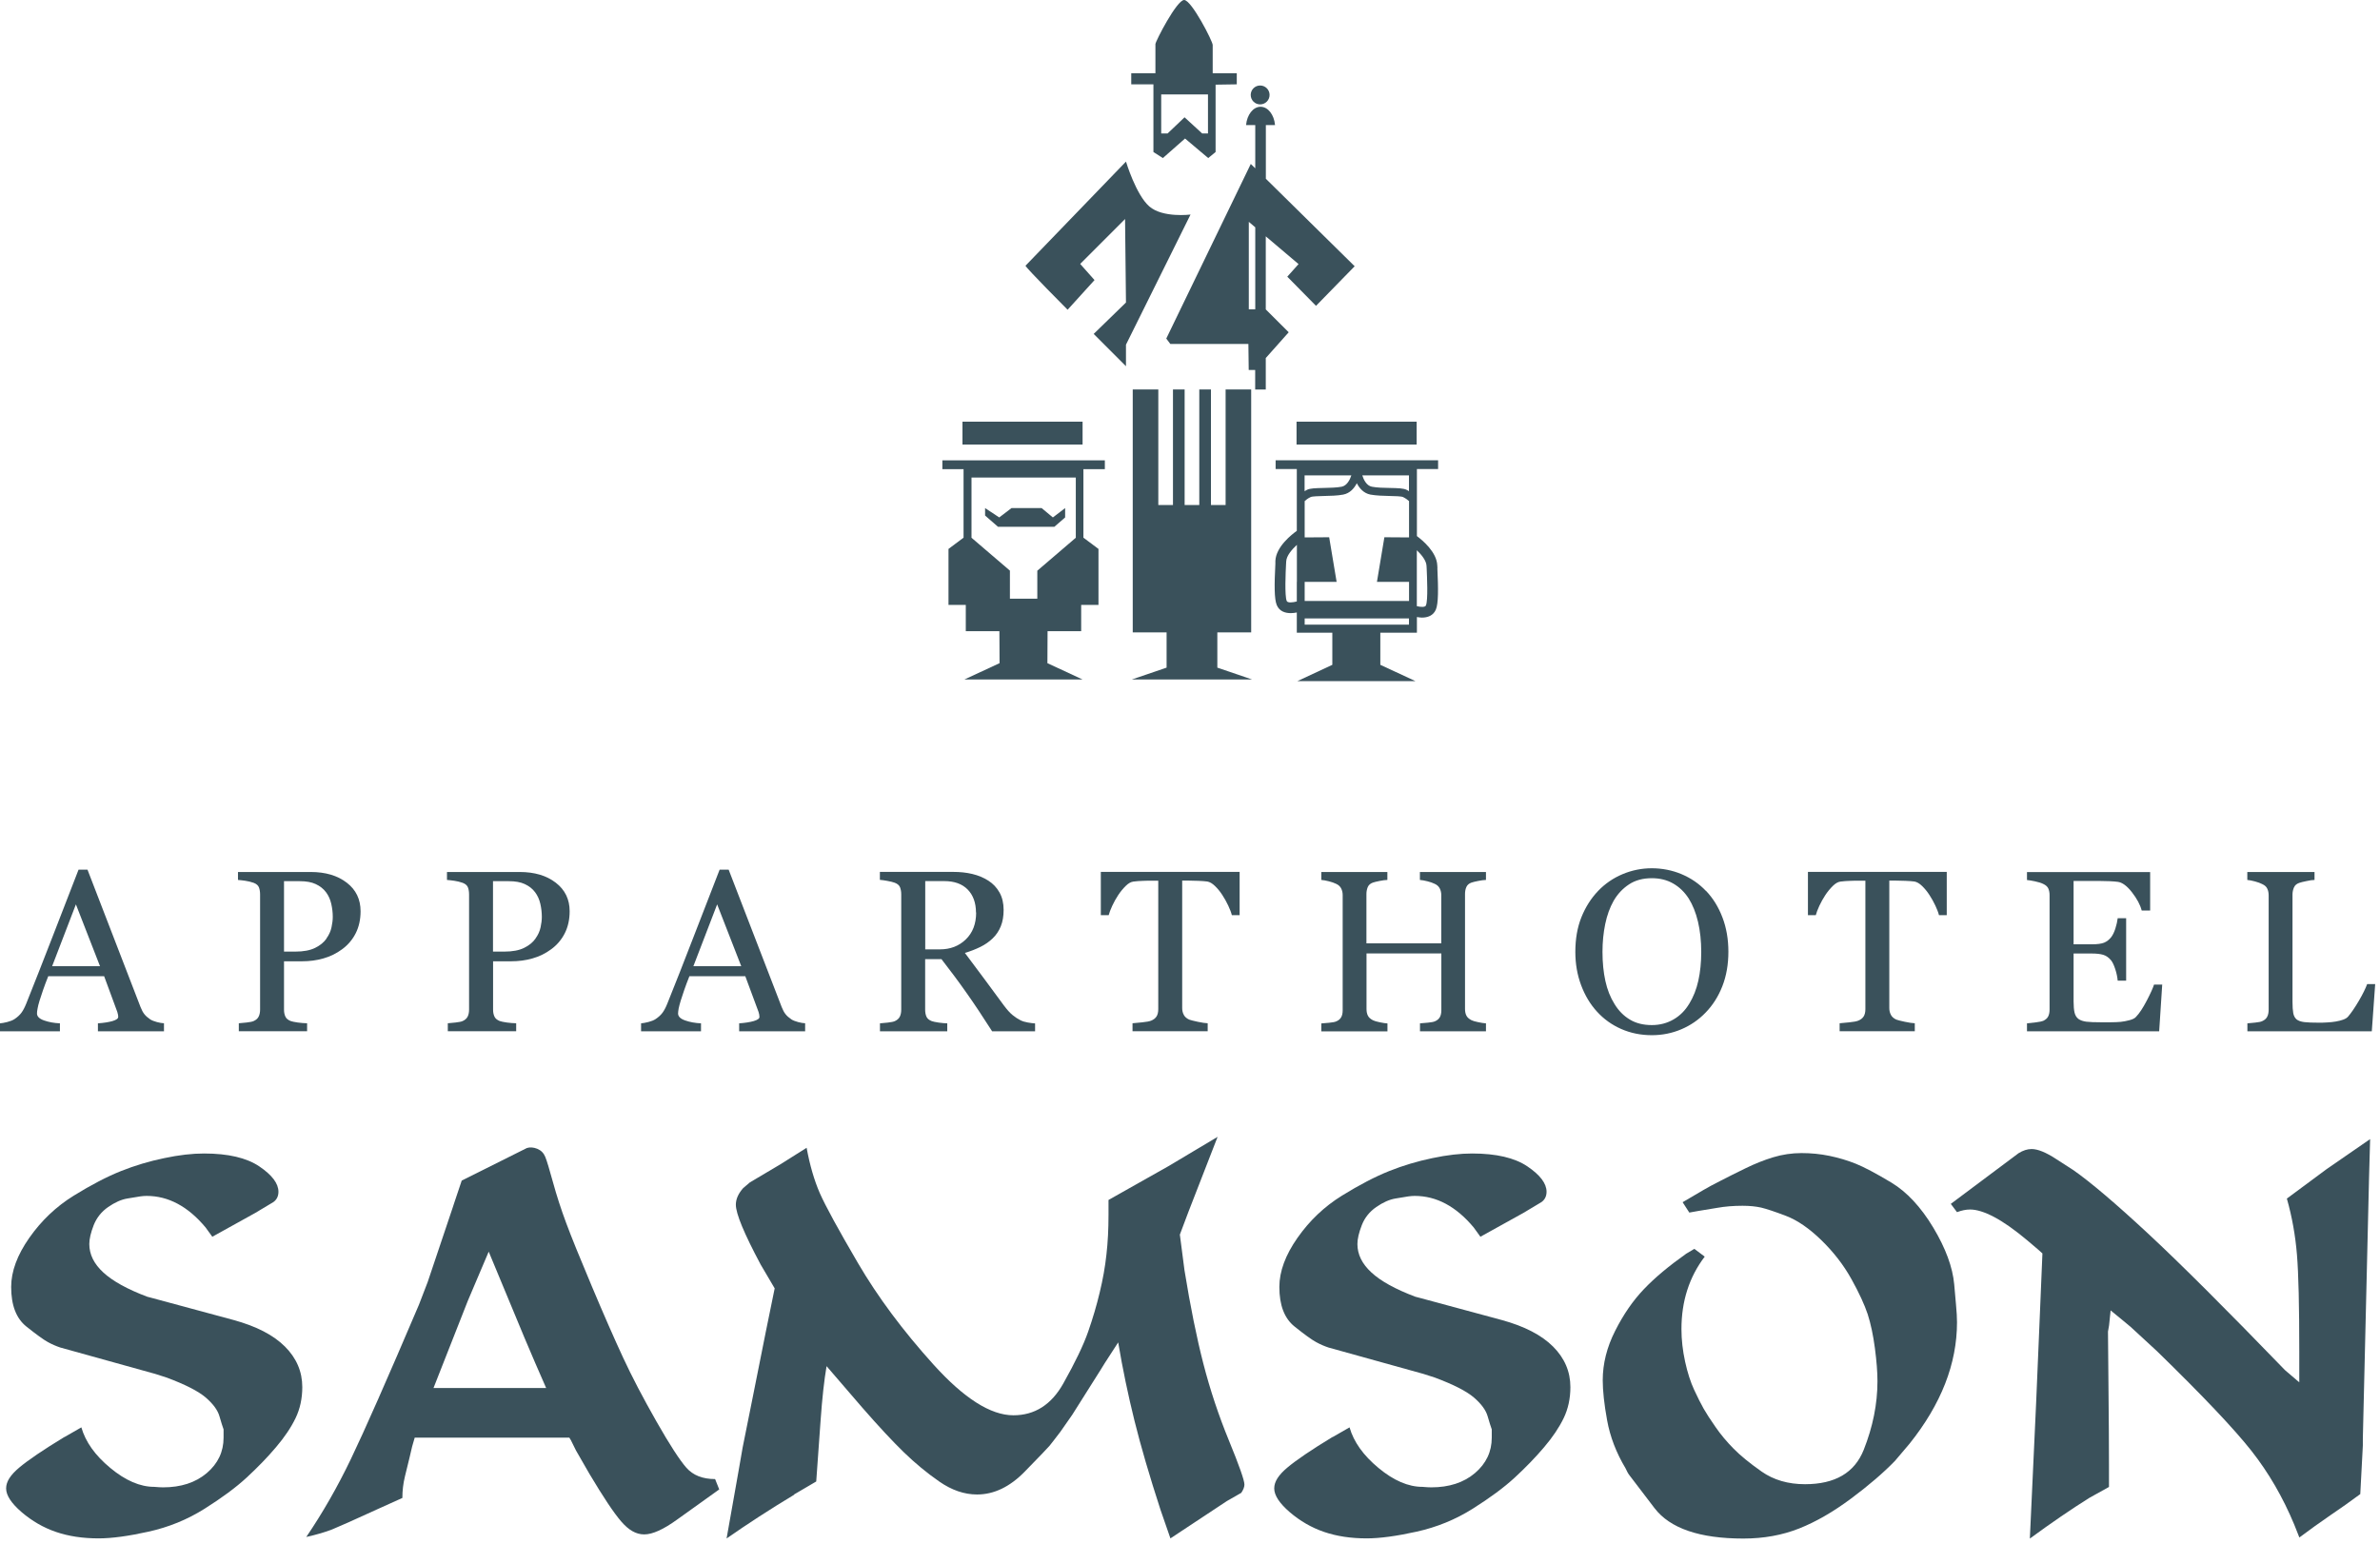 <svg width="319" height="207" viewBox="0 0 319 207" fill="none" xmlns="http://www.w3.org/2000/svg">
<path d="M8.62 192.644L10.905 191.333C11.46 193.277 12.747 195.087 14.788 196.775C16.819 198.463 18.782 199.307 20.68 199.307C21.19 199.351 21.578 199.373 21.855 199.373C24.252 199.373 26.204 198.74 27.713 197.463C29.211 196.186 29.966 194.609 29.966 192.71V191.6C29.832 191.233 29.644 190.645 29.411 189.834C29.178 189.024 28.568 188.191 27.58 187.336C26.582 186.481 24.84 185.592 22.344 184.659L20.824 184.171L8.076 180.628C7.521 180.44 6.967 180.206 6.412 179.896C5.857 179.596 4.903 178.907 3.538 177.819C2.174 176.731 1.497 174.965 1.497 172.511C1.497 170.434 2.307 168.236 3.927 165.926C5.547 163.616 7.532 161.728 9.885 160.273C12.237 158.819 14.356 157.719 16.22 156.975C18.095 156.231 20.014 155.654 22.011 155.243C23.997 154.821 25.772 154.621 27.347 154.621C30.576 154.621 33.05 155.199 34.758 156.353C36.467 157.508 37.321 158.641 37.321 159.751C37.321 160.351 37.088 160.818 36.633 161.14L34.204 162.594L28.457 165.781L27.558 164.538C25.206 161.717 22.566 160.307 19.659 160.307C19.381 160.307 19.093 160.329 18.793 160.373C18.494 160.418 17.928 160.518 17.096 160.651C16.264 160.784 15.399 161.173 14.5 161.795C13.601 162.417 12.958 163.227 12.558 164.227C12.17 165.226 11.97 166.07 11.97 166.759C11.97 168.147 12.592 169.413 13.845 170.568C15.099 171.722 17.052 172.811 19.736 173.821L20.291 173.966L31.308 176.942C34.359 177.775 36.656 178.963 38.198 180.506C39.74 182.05 40.517 183.86 40.517 185.936C40.517 187.458 40.217 188.846 39.618 190.09C39.019 191.333 38.142 192.644 36.988 193.999C35.835 195.364 34.525 196.708 33.072 198.052C31.619 199.395 29.733 200.784 27.425 202.238C25.117 203.693 22.61 204.715 19.903 205.314C17.196 205.914 14.977 206.214 13.213 206.214C11.083 206.214 9.186 205.925 7.499 205.348C5.813 204.77 4.282 203.882 2.895 202.694C1.508 201.494 0.82 200.439 0.82 199.518C0.82 198.596 1.408 197.708 2.584 196.719C3.76 195.731 5.78 194.354 8.653 192.61L8.62 192.644Z" fill="#3A515B"/>
<path d="M50.681 202.261C47.441 203.749 45.389 204.659 44.512 205.015C43.636 205.359 42.482 205.703 41.051 206.025C43.214 202.838 45.222 199.351 47.042 195.554C48.861 191.767 51.901 184.882 56.15 174.899L57.326 171.845L60.677 161.873L60.91 161.162L61.886 158.253L70.618 153.889C71.039 153.755 71.494 153.789 72.004 153.988C72.515 154.199 72.87 154.555 73.081 155.066C73.291 155.576 73.635 156.72 74.124 158.497C74.612 160.274 75.2 162.095 75.888 163.938C76.575 165.793 77.718 168.613 79.316 172.4C80.913 176.198 82.311 179.385 83.51 181.972C84.708 184.56 86.205 187.414 87.981 190.534C89.756 193.655 91.098 195.72 91.997 196.742C92.895 197.763 94.182 198.263 95.847 198.263L96.401 199.651L90.787 203.671C88.935 205.015 87.459 205.681 86.35 205.681C85.24 205.681 84.264 205.104 83.265 203.949C82.267 202.794 80.847 200.662 79.005 197.564L77.208 194.443L76.52 193.055L76.309 192.711H55.585L55.241 193.899L54.897 195.365C54.708 196.109 54.508 196.953 54.275 197.908C54.042 198.863 53.931 199.818 53.931 200.795L50.681 202.261ZM58.092 186.059H73.203L71.749 182.728L70.296 179.318L65.503 167.781L64.105 171.068L62.696 174.388L58.103 186.059H58.092Z" fill="#3A515B"/>
<path d="M106.462 200.352C103.178 202.329 100.16 204.294 97.387 206.226L98.984 197.221L99.539 194.033L100.859 187.459L102.657 178.453L103.833 172.701L101.958 169.514C99.739 165.361 98.629 162.685 98.629 161.485C98.629 160.741 98.951 160.008 99.606 159.264L100.504 158.498L104.587 156.077L108.115 153.856C108.537 156.166 109.125 158.187 109.879 159.931C110.645 161.663 112.353 164.795 115.005 169.325C117.656 173.856 121.029 178.387 125.123 182.918C129.217 187.448 132.778 189.714 135.829 189.714C138.692 189.714 140.922 188.292 142.519 185.449C144.117 182.607 145.226 180.297 145.848 178.509C146.469 176.732 146.99 174.967 147.401 173.234C147.822 171.502 148.122 169.814 148.299 168.17C148.488 166.527 148.577 164.761 148.577 162.862V160.852L156.687 156.277L159.938 154.334L163.199 152.391L159.316 162.374L158.14 165.494L158.762 170.28C159.549 175.133 160.392 179.309 161.291 182.795C162.19 186.282 163.332 189.725 164.719 193.101C166.106 196.476 166.794 198.442 166.794 198.997C166.794 199.319 166.65 199.697 166.372 200.108L164.431 201.218L156.875 206.215L155.555 202.406C154.08 197.876 152.915 193.889 152.06 190.447C151.206 187.004 150.474 183.506 149.875 179.942L148.078 182.718L147.523 183.617L143.717 189.647L142.12 191.935C141.376 192.901 140.899 193.534 140.666 193.811C140.433 194.089 139.324 195.244 137.338 197.276C135.352 199.308 133.222 200.33 130.959 200.33C129.25 200.33 127.564 199.752 125.9 198.598C124.235 197.443 122.649 196.132 121.151 194.678C119.653 193.223 117.79 191.224 115.571 188.681L110.789 183.129C110.467 184.983 110.201 187.404 109.99 190.369C109.779 193.345 109.591 196.077 109.402 198.586L106.429 200.33L106.462 200.352Z" fill="#3A515B"/>
<path d="M178.6 192.644L180.885 191.333C181.44 193.277 182.727 195.087 184.768 196.775C186.798 198.463 188.762 199.307 190.659 199.307C191.17 199.351 191.558 199.373 191.835 199.373C194.232 199.373 196.184 198.74 197.693 197.463C199.191 196.186 199.945 194.609 199.945 192.71V191.6C199.812 191.233 199.624 190.645 199.391 189.834C199.158 189.024 198.548 188.191 197.56 187.336C196.562 186.481 194.82 185.592 192.324 184.659L190.804 184.171L178.056 180.628C177.501 180.44 176.947 180.206 176.392 179.896C175.837 179.596 174.872 178.907 173.518 177.819C172.154 176.731 171.477 174.965 171.477 172.511C171.477 170.434 172.287 168.236 173.907 165.926C175.526 163.616 177.512 161.728 179.864 160.273C182.216 158.819 184.335 157.719 186.199 156.975C188.063 156.231 189.994 155.654 191.98 155.243C193.965 154.821 195.741 154.621 197.316 154.621C200.545 154.621 203.019 155.199 204.727 156.353C206.436 157.508 207.29 158.641 207.29 159.751C207.29 160.351 207.057 160.818 206.602 161.14L204.172 162.594L198.425 165.781L197.527 164.538C195.175 161.717 192.534 160.307 189.628 160.307C189.35 160.307 189.062 160.329 188.762 160.373C188.463 160.418 187.897 160.518 187.065 160.651C186.233 160.784 185.367 161.173 184.469 161.795C183.57 162.417 182.915 163.227 182.527 164.227C182.139 165.226 181.939 166.07 181.939 166.759C181.939 168.147 182.56 169.413 183.814 170.568C185.057 171.722 187.02 172.811 189.705 173.821L190.26 173.966L201.277 176.942C204.328 177.775 206.624 178.963 208.166 180.506C209.709 182.05 210.485 183.86 210.485 185.936C210.485 187.458 210.186 188.846 209.587 190.09C208.987 191.333 208.111 192.644 206.957 193.999C205.803 195.364 204.494 196.708 203.041 198.052C201.587 199.395 199.701 200.784 197.394 202.238C195.086 203.693 192.579 204.715 189.872 205.314C187.165 205.914 184.935 206.214 183.182 206.214C181.051 206.214 179.154 205.925 177.468 205.348C175.782 204.77 174.251 203.882 172.864 202.694C171.477 201.494 170.789 200.439 170.789 199.518C170.789 198.596 171.377 197.708 172.553 196.719C173.729 195.731 175.748 194.354 178.622 192.61L178.6 192.644Z" fill="#3A515B"/>
<path d="M226.059 168.025L227.102 167.404L228.489 168.447C226.414 171.179 225.371 174.411 225.371 178.153C225.371 179.585 225.538 181.04 225.859 182.517C226.181 183.994 226.592 185.26 227.069 186.293C227.557 187.337 227.978 188.181 228.344 188.825C228.711 189.469 229.243 190.29 229.942 191.29C230.63 192.289 231.429 193.244 232.339 194.166C233.237 195.088 234.502 196.12 236.111 197.253C237.73 198.386 239.672 198.952 241.935 198.952C245.951 198.952 248.581 197.42 249.801 194.344C251.022 191.268 251.643 188.203 251.643 185.149C251.643 183.95 251.532 182.473 251.299 180.707C251.066 178.952 250.744 177.442 250.334 176.165C249.912 174.899 249.191 173.322 248.148 171.446C247.105 169.569 245.763 167.837 244.132 166.249C242.49 164.65 240.915 163.572 239.384 162.984C237.864 162.406 236.754 162.04 236.055 161.873C235.356 161.718 234.524 161.629 233.559 161.629C232.361 161.629 231.229 161.718 230.164 161.907C229.099 162.095 228.245 162.229 227.601 162.329L226.425 162.54L225.527 161.152L228.367 159.486C228.921 159.164 229.665 158.753 230.619 158.275C231.562 157.787 232.671 157.232 233.947 156.61C235.223 155.988 236.466 155.488 237.686 155.122C238.906 154.755 240.171 154.566 241.458 154.566C242.745 154.566 244.01 154.689 245.23 154.944C246.451 155.199 247.616 155.544 248.725 155.988C249.835 156.432 251.432 157.276 253.507 158.52C255.582 159.775 257.457 161.784 259.121 164.55C260.785 167.326 261.717 169.858 261.928 172.145C262.138 174.433 262.249 175.788 262.272 176.198C262.294 176.62 262.305 176.965 262.305 177.242C262.305 182.795 260.186 188.225 255.925 193.544L253.984 195.832C252.453 197.409 250.511 199.085 248.126 200.862C245.741 202.639 243.422 203.983 241.159 204.882C238.895 205.782 236.399 206.237 233.67 206.237C227.801 206.237 223.829 204.871 221.754 202.15C219.68 199.419 218.559 197.953 218.393 197.742C218.226 197.531 218.06 197.22 217.871 196.809C216.629 194.732 215.808 192.589 215.408 190.39C215.009 188.192 214.82 186.404 214.82 185.016C214.82 182.795 215.375 180.585 216.484 178.397C217.594 176.198 218.87 174.344 220.334 172.812C221.788 171.279 223.696 169.691 226.048 168.025H226.059Z" fill="#3A515B"/>
<path d="M262.305 162.486L261.473 161.375L270.559 154.579C271.158 154.213 271.735 154.024 272.301 154.024C273.133 154.024 274.22 154.468 275.563 155.345L277.926 156.867C280.233 158.488 283.573 161.32 287.922 165.362C292.271 169.404 298.351 175.478 306.172 183.563L306.306 183.696L308.181 185.295V181.131C308.181 175.067 308.081 170.759 307.87 168.194C307.659 165.628 307.215 163.119 306.516 160.665L311.853 156.711L317.677 152.691L317.533 157.822L316.701 192.791V193.757L316.357 200.275L314.349 201.73L312.341 203.118L310.266 204.573L308.192 206.094L307.504 204.362C305.984 200.708 304.076 197.41 301.768 194.479C299.46 191.547 295.244 187.094 289.12 181.131L285.592 177.877L284.416 176.9L282.896 175.656L282.685 177.666L282.541 178.499C282.541 179.187 282.563 181.719 282.608 186.072C282.652 190.425 282.674 193.835 282.674 196.278V199.32L280.056 200.775C277.626 202.296 274.964 204.118 272.068 206.239L272.489 197.166L272.911 188.027L273.333 178.055L273.754 168.016L273.133 167.461L271.746 166.284C270.038 164.851 268.551 163.807 267.275 163.13C266.01 162.464 264.934 162.13 264.058 162.13C263.503 162.13 262.926 162.253 262.327 162.475L262.305 162.486Z" fill="#3A515B"/>
<path d="M150.918 21.663L137.449 35.622C137.693 36.1 143.096 41.519 143.096 41.519L146.702 37.543L144.783 35.378L150.796 29.359L150.918 40.553L146.591 44.761L150.918 49.092V46.205L159.572 28.759C159.572 28.759 155.844 29.237 154.047 27.671C152.249 26.105 150.918 21.652 150.918 21.652V21.663Z" fill="#3A515B"/>
<path d="M162.542 9.817V6.03C162.542 5.53 159.702 0 158.714 0C157.727 0 154.887 5.508 154.865 5.908C154.854 6.174 154.865 8.34 154.865 9.817H151.625V11.305H154.598V20.377L155.863 21.188L158.836 18.567L161.943 21.188L162.93 20.377V11.349L165.77 11.305V9.817H162.542ZM161.899 17.89H161.133L158.77 15.724L156.495 17.89H155.641V12.659H161.91V17.89H161.899Z" fill="#3A515B"/>
<path d="M170.166 12.727C170.166 13.427 169.6 13.993 168.901 13.993C168.203 13.993 167.637 13.427 167.637 12.727C167.637 12.027 168.203 11.461 168.901 11.461C169.6 11.461 170.166 12.027 170.166 12.727Z" fill="#3A515B"/>
<path d="M176.401 40.986L181.571 35.689L169.667 23.962V16.767H170.898C170.776 15.379 169.955 14.312 168.957 14.312C167.958 14.312 167.137 15.39 167.015 16.767H168.247V22.563L167.648 21.975L156.32 45.384L156.864 46.105H167.326L167.37 49.592H168.236V52.213H169.656V47.993L172.729 44.54L169.656 41.475V31.68L174.049 35.4L172.54 37.088L176.39 40.997L176.401 40.986ZM168.247 41.464H167.382V29.737L168.247 30.47V41.464Z" fill="#3A515B"/>
<path d="M151.703 91.081H167.823L163.164 89.493V84.773H167.701V52.203H164.273V67.694H162.309V52.203H160.745V67.694H158.781V52.203H157.217V67.694H155.253V52.203H151.825V84.773H156.363V89.493L151.703 91.081Z" fill="#3A515B"/>
<path d="M145.102 56.523H129.004V59.588H145.102V56.523Z" fill="#3A515B"/>
<path d="M189.879 56.523H173.781V59.588H189.879V56.523Z" fill="#3A515B"/>
<path d="M132.035 68.117V69.105L133.766 70.615H141.321L142.764 69.36V68.106L141.122 69.36L139.613 68.106H135.574L133.932 69.36L132.035 68.106V68.117Z" fill="#3A515B"/>
<path d="M148.087 62.888V61.711H126.309V62.888H129.149V72.072L127.13 73.582V81.089H129.448V84.609H133.953L133.975 88.895L129.26 91.083H145.103L140.388 88.895L140.41 84.609H144.914V81.089H147.233V73.582L145.214 72.072V62.888H148.054H148.087ZM139.034 76.491V80.256H135.362V76.491L130.214 72.083V64.01H144.193V72.083L139.045 76.491H139.034Z" fill="#3A515B"/>
<path d="M192.666 76.158L192.643 75.78C192.566 74.003 190.68 72.438 189.914 71.86V68.995V62.876H192.754V61.699H170.976V62.876H173.816V71.16C173.173 71.616 171.031 73.27 170.943 75.18V75.558C170.798 78.379 170.787 80.3 171.131 81.11C171.475 81.932 172.23 82.188 173.006 82.188C173.284 82.188 173.55 82.154 173.816 82.099V84.808H178.576V89.117L173.883 91.305H189.726L185.01 89.117V84.808H189.914V82.709C190.136 82.743 190.358 82.787 190.58 82.787C191.357 82.787 192.111 82.521 192.455 81.71C192.799 80.888 192.788 78.978 192.655 76.158H192.666ZM173.816 78.001V80.622C173.284 80.766 172.585 80.844 172.463 80.555C172.174 79.867 172.318 76.68 172.374 75.625L172.396 75.247C172.429 74.503 173.15 73.659 173.827 73.037V78.001H173.816ZM188.849 63.72V65.841C188.738 65.775 188.649 65.708 188.516 65.653C188.106 65.453 187.396 65.43 186.286 65.408C185.476 65.397 184.567 65.375 183.879 65.242C183.158 65.108 182.769 64.287 182.592 63.72H188.849ZM174.87 63.72H181.127C180.939 64.287 180.55 65.097 179.829 65.242C179.141 65.375 178.221 65.386 177.422 65.408C176.312 65.43 175.602 65.453 175.192 65.653C175.07 65.708 174.97 65.775 174.859 65.841V63.72H174.87ZM188.849 83.731H174.87V82.898H188.849V83.731ZM188.849 80.555H174.87V78.001H179.153L178.154 72.016L174.87 72.038V67.174C175.025 67.029 175.281 66.807 175.669 66.63C175.891 66.519 176.756 66.508 177.455 66.485C178.298 66.463 179.264 66.452 180.04 66.297C180.95 66.119 181.516 65.442 181.86 64.775C182.204 65.442 182.769 66.119 183.679 66.297C184.456 66.441 185.421 66.463 186.275 66.485C186.974 66.496 187.828 66.519 188.061 66.63C188.439 66.819 188.705 67.029 188.86 67.174V72.038L185.554 72.016L184.556 78.001H188.86V80.555H188.849ZM191.124 81.155C191.013 81.421 190.413 81.377 189.903 81.255V73.759C190.536 74.359 191.168 75.147 191.201 75.836L191.223 76.213C191.268 77.268 191.423 80.455 191.124 81.144V81.155Z" fill="#3A515B"/>
<path d="M21.989 138.24H13.125V137.174C13.912 137.118 14.556 137.018 15.066 136.874C15.588 136.718 15.843 136.541 15.843 136.318C15.843 136.23 15.843 136.119 15.81 135.985C15.787 135.852 15.754 135.741 15.721 135.641L13.957 130.855H6.468C6.191 131.555 5.958 132.165 5.78 132.687C5.603 133.209 5.447 133.687 5.303 134.131C5.17 134.564 5.081 134.919 5.037 135.186C4.981 135.452 4.959 135.674 4.959 135.852C4.959 136.252 5.27 136.563 5.902 136.785C6.535 137.007 7.245 137.14 8.032 137.174V138.24H0V137.174C0.266 137.151 0.588 137.096 0.976 136.996C1.365 136.896 1.686 136.774 1.942 136.607C2.341 136.341 2.652 136.052 2.873 135.752C3.095 135.452 3.306 135.053 3.517 134.531C4.593 131.854 5.769 128.845 7.067 125.502C8.365 122.16 9.508 119.184 10.529 116.574H11.727L18.838 134.997C18.994 135.386 19.16 135.708 19.349 135.941C19.537 136.185 19.804 136.418 20.148 136.652C20.381 136.796 20.68 136.907 21.046 137.007C21.412 137.107 21.723 137.151 21.978 137.162V138.228L21.989 138.24ZM13.402 129.511L10.174 121.227L6.99 129.511H13.413H13.402Z" fill="#3A515B"/>
<path d="M48.329 122.15C48.329 123.261 48.108 124.249 47.675 125.104C47.242 125.959 46.632 126.67 45.866 127.236C45.101 127.803 44.269 128.214 43.359 128.469C42.449 128.735 41.484 128.858 40.452 128.858H38.067V135.332C38.067 135.687 38.122 135.987 38.245 136.253C38.355 136.52 38.599 136.72 38.955 136.864C39.132 136.931 39.454 136.997 39.909 137.064C40.364 137.12 40.785 137.164 41.162 137.164V138.23H32.009V137.164C32.254 137.142 32.597 137.108 33.052 137.064C33.507 137.009 33.829 136.953 34.006 136.864C34.306 136.731 34.528 136.542 34.661 136.287C34.794 136.031 34.861 135.709 34.861 135.321V119.918C34.861 119.563 34.816 119.252 34.716 118.974C34.617 118.697 34.384 118.486 34.006 118.341C33.629 118.208 33.252 118.119 32.875 118.064C32.498 118.008 32.176 117.975 31.898 117.953V116.887H41.639C43.625 116.887 45.234 117.364 46.477 118.319C47.719 119.274 48.329 120.551 48.329 122.15ZM43.758 125.793C44.102 125.315 44.324 124.816 44.435 124.294C44.546 123.783 44.602 123.316 44.602 122.905C44.602 122.328 44.535 121.751 44.402 121.162C44.269 120.573 44.036 120.052 43.703 119.607C43.359 119.141 42.893 118.775 42.316 118.508C41.75 118.241 41.04 118.119 40.186 118.119H38.067V127.558H39.598C40.685 127.558 41.562 127.392 42.239 127.059C42.915 126.726 43.426 126.304 43.77 125.804L43.758 125.793Z" fill="#3A515B"/>
<path d="M76.352 122.15C76.352 123.261 76.13 124.249 75.698 125.104C75.265 125.959 74.655 126.67 73.889 127.236C73.124 127.803 72.292 128.214 71.382 128.469C70.472 128.735 69.507 128.858 68.475 128.858H66.09V135.332C66.09 135.687 66.145 135.987 66.267 136.253C66.378 136.52 66.622 136.72 66.977 136.864C67.155 136.931 67.477 136.997 67.931 137.064C68.386 137.12 68.808 137.164 69.185 137.164V138.23H60.021V137.164C60.265 137.142 60.609 137.108 61.064 137.064C61.519 137.009 61.841 136.953 62.018 136.864C62.318 136.731 62.539 136.542 62.673 136.287C62.806 136.031 62.872 135.709 62.872 135.321V119.918C62.872 119.563 62.828 119.252 62.728 118.974C62.628 118.697 62.395 118.486 62.018 118.341C61.641 118.208 61.264 118.119 60.886 118.064C60.509 118.008 60.188 117.975 59.91 117.953V116.887H69.651C71.637 116.887 73.246 117.364 74.488 118.319C75.731 119.274 76.352 120.551 76.352 122.15ZM71.781 125.793C72.125 125.315 72.347 124.816 72.458 124.294C72.569 123.783 72.624 123.316 72.624 122.905C72.624 122.328 72.558 121.751 72.425 121.162C72.292 120.573 72.059 120.052 71.726 119.607C71.382 119.141 70.916 118.775 70.339 118.508C69.773 118.241 69.052 118.119 68.198 118.119H66.079V127.558H67.61C68.697 127.558 69.573 127.392 70.25 127.059C70.927 126.726 71.437 126.304 71.781 125.804V125.793Z" fill="#3A515B"/>
<path d="M107.937 138.24H99.073V137.174C99.861 137.118 100.504 137.018 101.014 136.874C101.536 136.718 101.791 136.541 101.791 136.318C101.791 136.23 101.78 136.119 101.758 135.985C101.735 135.852 101.702 135.741 101.669 135.641L99.894 130.855H92.405C92.128 131.555 91.895 132.165 91.717 132.687C91.54 133.209 91.384 133.687 91.24 134.131C91.107 134.564 91.018 134.919 90.963 135.186C90.918 135.452 90.885 135.674 90.885 135.852C90.885 136.252 91.196 136.563 91.828 136.785C92.46 137.007 93.171 137.14 93.958 137.174V138.24H85.926V137.174C86.192 137.151 86.514 137.096 86.902 136.996C87.29 136.896 87.612 136.774 87.867 136.607C88.267 136.341 88.577 136.052 88.799 135.752C89.021 135.452 89.232 135.053 89.443 134.531C90.519 131.854 91.706 128.845 92.993 125.502C94.291 122.16 95.434 119.184 96.454 116.574H97.664L104.775 134.997C104.931 135.386 105.097 135.708 105.286 135.941C105.474 136.185 105.741 136.418 106.085 136.652C106.317 136.796 106.617 136.907 106.983 137.007C107.349 137.107 107.66 137.151 107.915 137.162V138.228L107.937 138.24ZM99.35 129.511L96.122 121.227L92.938 129.511H99.361H99.35Z" fill="#3A515B"/>
<path d="M138.725 138.241H132.978C131.702 136.242 130.559 134.52 129.527 133.066C128.507 131.611 127.386 130.112 126.188 128.568H124.002V135.342C124.002 135.698 124.058 136.008 124.169 136.264C124.28 136.53 124.513 136.73 124.879 136.875C125.056 136.941 125.378 137.008 125.822 137.075C126.277 137.13 126.654 137.174 126.965 137.174V138.241H117.945V137.174C118.189 137.152 118.533 137.119 118.988 137.075C119.442 137.019 119.764 136.963 119.942 136.875C120.241 136.741 120.463 136.553 120.596 136.297C120.729 136.042 120.796 135.72 120.796 135.331V119.884C120.796 119.529 120.74 119.218 120.641 118.952C120.541 118.685 120.308 118.474 119.931 118.33C119.675 118.241 119.354 118.152 118.954 118.085C118.555 118.008 118.211 117.963 117.934 117.941V116.875H127.786C128.684 116.875 129.538 116.964 130.326 117.153C131.114 117.341 131.835 117.641 132.478 118.052C133.1 118.452 133.599 118.974 133.965 119.629C134.331 120.273 134.52 121.061 134.52 121.972C134.52 122.794 134.398 123.527 134.143 124.16C133.887 124.793 133.521 125.337 133.033 125.803C132.578 126.236 132.046 126.614 131.413 126.925C130.781 127.236 130.082 127.513 129.328 127.735C130.382 129.135 131.258 130.301 131.957 131.256C132.656 132.211 133.51 133.366 134.52 134.731C134.964 135.331 135.363 135.775 135.718 136.064C136.073 136.353 136.428 136.586 136.783 136.764C137.049 136.897 137.371 136.997 137.759 137.063C138.148 137.13 138.481 137.174 138.736 137.186V138.252L138.725 138.241ZM130.814 122.316C130.814 121.028 130.437 119.995 129.705 119.24C128.962 118.485 127.919 118.108 126.565 118.108H124.013V127.258H125.988C127.375 127.258 128.529 126.814 129.45 125.925C130.371 125.037 130.836 123.838 130.836 122.316H130.814Z" fill="#3A515B"/>
<path d="M166.141 122.672H165.109C165.021 122.305 164.854 121.883 164.621 121.384C164.388 120.884 164.122 120.417 163.834 119.973C163.534 119.507 163.201 119.107 162.846 118.763C162.491 118.419 162.147 118.219 161.814 118.163C161.504 118.119 161.115 118.097 160.638 118.074C160.161 118.052 159.729 118.041 159.329 118.041H158.453V135.12C158.453 135.453 158.519 135.753 158.664 136.031C158.808 136.308 159.052 136.519 159.396 136.675C159.573 136.741 159.951 136.841 160.527 136.964C161.104 137.086 161.548 137.152 161.87 137.163V138.229H151.796V137.163C152.073 137.141 152.506 137.108 153.083 137.041C153.66 136.986 154.059 136.908 154.281 136.819C154.614 136.686 154.858 136.497 155.013 136.253C155.169 136.008 155.246 135.675 155.246 135.264V118.052H154.37C154.059 118.052 153.671 118.052 153.216 118.074C152.75 118.085 152.318 118.119 151.896 118.174C151.563 118.219 151.219 118.419 150.864 118.774C150.509 119.129 150.176 119.529 149.877 119.984C149.577 120.44 149.311 120.917 149.078 121.417C148.845 121.928 148.69 122.339 148.601 122.672H147.547V116.875H166.152V122.672H166.141Z" fill="#3A515B"/>
<path d="M199.18 138.241H190.326V137.175C190.57 137.153 190.914 137.12 191.369 137.086C191.824 137.042 192.135 136.986 192.312 136.909C192.612 136.786 192.834 136.609 192.978 136.364C193.122 136.12 193.189 135.798 193.189 135.409V127.803H183.159V135.243C183.159 135.598 183.215 135.887 183.337 136.131C183.448 136.376 183.681 136.587 184.025 136.764C184.191 136.853 184.502 136.942 184.934 137.031C185.367 137.12 185.711 137.175 185.966 137.186V138.252H177.102V137.186C177.346 137.164 177.69 137.131 178.144 137.097C178.599 137.053 178.91 136.997 179.087 136.92C179.387 136.798 179.609 136.62 179.753 136.376C179.897 136.131 179.964 135.809 179.964 135.421V119.974C179.964 119.652 179.897 119.363 179.764 119.097C179.631 118.83 179.409 118.619 179.087 118.475C178.821 118.341 178.488 118.23 178.1 118.13C177.712 118.031 177.379 117.975 177.102 117.953V116.887H185.955V117.953C185.678 117.953 185.334 118.008 184.923 118.086C184.513 118.164 184.213 118.241 184.013 118.308C183.67 118.43 183.448 118.63 183.326 118.908C183.215 119.185 183.148 119.496 183.148 119.829V126.448H193.178V119.974C193.178 119.652 193.111 119.363 192.978 119.097C192.845 118.83 192.623 118.619 192.301 118.475C192.035 118.341 191.702 118.23 191.314 118.13C190.925 118.031 190.592 117.975 190.315 117.953V116.887H199.169V117.953C198.891 117.953 198.547 118.008 198.137 118.086C197.726 118.164 197.427 118.241 197.227 118.308C196.883 118.43 196.661 118.63 196.539 118.908C196.417 119.185 196.362 119.496 196.362 119.829V135.232C196.362 135.587 196.417 135.876 196.539 136.12C196.65 136.364 196.883 136.575 197.227 136.753C197.393 136.842 197.704 136.931 198.137 137.02C198.569 137.108 198.913 137.164 199.169 137.175V138.241H199.18Z" fill="#3A515B"/>
<path d="M228.656 119.407C229.599 120.396 230.331 121.573 230.863 122.972C231.396 124.36 231.662 125.903 231.662 127.58C231.662 129.257 231.396 130.812 230.852 132.2C230.309 133.588 229.554 134.765 228.6 135.742C227.668 136.708 226.581 137.452 225.349 137.974C224.118 138.496 222.798 138.763 221.411 138.763C219.924 138.763 218.56 138.485 217.295 137.93C216.03 137.375 214.954 136.597 214.055 135.609C213.157 134.632 212.446 133.455 211.925 132.067C211.404 130.679 211.148 129.191 211.148 127.603C211.148 125.87 211.415 124.316 211.958 122.961C212.502 121.606 213.245 120.429 214.199 119.429C215.142 118.441 216.241 117.697 217.483 117.175C218.726 116.653 220.035 116.387 221.4 116.387C222.764 116.387 224.151 116.653 225.405 117.186C226.659 117.719 227.746 118.463 228.656 119.429V119.407ZM226.414 134.554C226.969 133.644 227.38 132.611 227.635 131.456C227.89 130.301 228.023 129.013 228.023 127.591C228.023 126.17 227.879 124.782 227.59 123.56C227.302 122.339 226.88 121.295 226.337 120.429C225.782 119.574 225.094 118.907 224.262 118.43C223.43 117.952 222.476 117.719 221.4 117.719C220.202 117.719 219.17 117.997 218.338 118.552C217.494 119.107 216.807 119.84 216.274 120.762C215.775 121.65 215.398 122.683 215.154 123.86C214.909 125.048 214.787 126.292 214.787 127.591C214.787 129.035 214.921 130.345 215.176 131.5C215.431 132.666 215.841 133.699 216.407 134.599C216.951 135.487 217.628 136.175 218.449 136.664C219.27 137.164 220.257 137.408 221.4 137.408C222.476 137.408 223.441 137.153 224.307 136.653C225.172 136.153 225.871 135.454 226.414 134.543V134.554Z" fill="#3A515B"/>
<path d="M260.93 122.672H259.887C259.798 122.305 259.632 121.883 259.399 121.384C259.166 120.884 258.899 120.417 258.611 119.973C258.311 119.507 257.979 119.107 257.624 118.763C257.269 118.419 256.925 118.219 256.592 118.163C256.281 118.119 255.893 118.097 255.416 118.074C254.939 118.052 254.506 118.041 254.107 118.041H253.23V135.12C253.23 135.453 253.297 135.753 253.441 136.031C253.585 136.308 253.829 136.519 254.173 136.675C254.351 136.741 254.728 136.841 255.305 136.964C255.882 137.086 256.325 137.152 256.647 137.163V138.229H246.573V137.163C246.851 137.141 247.283 137.108 247.86 137.041C248.437 136.986 248.837 136.908 249.059 136.819C249.391 136.686 249.636 136.497 249.791 136.253C249.946 136.008 250.024 135.675 250.024 135.264V118.052H249.147C248.837 118.052 248.448 118.052 247.994 118.074C247.528 118.085 247.095 118.119 246.673 118.174C246.34 118.219 245.997 118.419 245.641 118.774C245.286 119.129 244.954 119.529 244.654 119.984C244.355 120.44 244.088 120.917 243.855 121.417C243.622 121.928 243.467 122.339 243.378 122.672H242.324V116.875H260.93V122.672Z" fill="#3A515B"/>
<path d="M289.812 131.945L289.402 138.242H271.684V137.176C271.983 137.154 272.383 137.109 272.882 137.042C273.381 136.976 273.714 136.909 273.858 136.843C274.18 136.687 274.402 136.498 274.524 136.254C274.646 136.01 274.712 135.71 274.712 135.332V119.986C274.712 119.652 274.657 119.364 274.546 119.108C274.435 118.853 274.202 118.642 273.858 118.486C273.592 118.353 273.226 118.242 272.771 118.142C272.316 118.042 271.95 117.987 271.684 117.964V116.898H288.192V122.051H287.061C286.861 121.285 286.428 120.474 285.763 119.619C285.097 118.764 284.464 118.287 283.865 118.209C283.555 118.164 283.189 118.142 282.756 118.12C282.323 118.098 281.835 118.087 281.28 118.087H277.93V126.582H280.337C281.114 126.582 281.68 126.504 282.024 126.36C282.379 126.215 282.689 125.971 282.967 125.627C283.189 125.338 283.377 124.949 283.533 124.461C283.688 123.972 283.788 123.517 283.843 123.084H284.975V131.457H283.843C283.799 130.979 283.699 130.468 283.521 129.924C283.344 129.38 283.166 129.003 282.978 128.758C282.667 128.37 282.312 128.114 281.913 127.992C281.513 127.87 280.992 127.814 280.337 127.814H277.93V134.222C277.93 134.866 277.974 135.366 278.063 135.743C278.152 136.11 278.329 136.398 278.584 136.587C278.851 136.776 279.206 136.898 279.649 136.954C280.104 137.009 280.737 137.031 281.569 137.031H282.878C283.422 137.031 283.876 137.009 284.243 136.976C284.62 136.931 285.019 136.865 285.419 136.754C285.829 136.643 286.118 136.509 286.284 136.321C286.75 135.843 287.227 135.11 287.737 134.133C288.248 133.156 288.569 132.434 288.714 131.979H289.801L289.812 131.945Z" fill="#3A515B"/>
<path d="M318.356 131.889L317.901 138.241H301.226V137.175C301.47 137.153 301.814 137.12 302.269 137.075C302.724 137.031 303.045 136.964 303.223 136.875C303.522 136.742 303.744 136.553 303.878 136.298C304.011 136.042 304.077 135.72 304.077 135.332V120.04C304.077 119.696 304.022 119.396 303.9 119.141C303.789 118.874 303.556 118.663 303.212 118.508C302.979 118.386 302.657 118.264 302.247 118.153C301.836 118.042 301.492 117.975 301.215 117.953V116.887H310.224V117.953C309.946 117.953 309.58 118.008 309.136 118.108C308.693 118.197 308.371 118.275 308.16 118.353C307.816 118.475 307.583 118.675 307.461 118.974C307.339 119.263 307.272 119.574 307.272 119.907V134.255C307.272 134.921 307.306 135.432 307.372 135.798C307.439 136.165 307.594 136.453 307.827 136.653C308.06 136.831 308.404 136.953 308.859 137.009C309.314 137.064 309.957 137.086 310.778 137.086C311.144 137.086 311.533 137.086 311.932 137.053C312.332 137.031 312.709 136.997 313.075 136.931C313.43 136.875 313.752 136.786 314.051 136.686C314.351 136.575 314.562 136.453 314.706 136.287C315.116 135.82 315.593 135.121 316.148 134.188C316.692 133.255 317.069 132.489 317.28 131.911H318.345L318.356 131.889Z" fill="#3A515B"/>
</svg>
